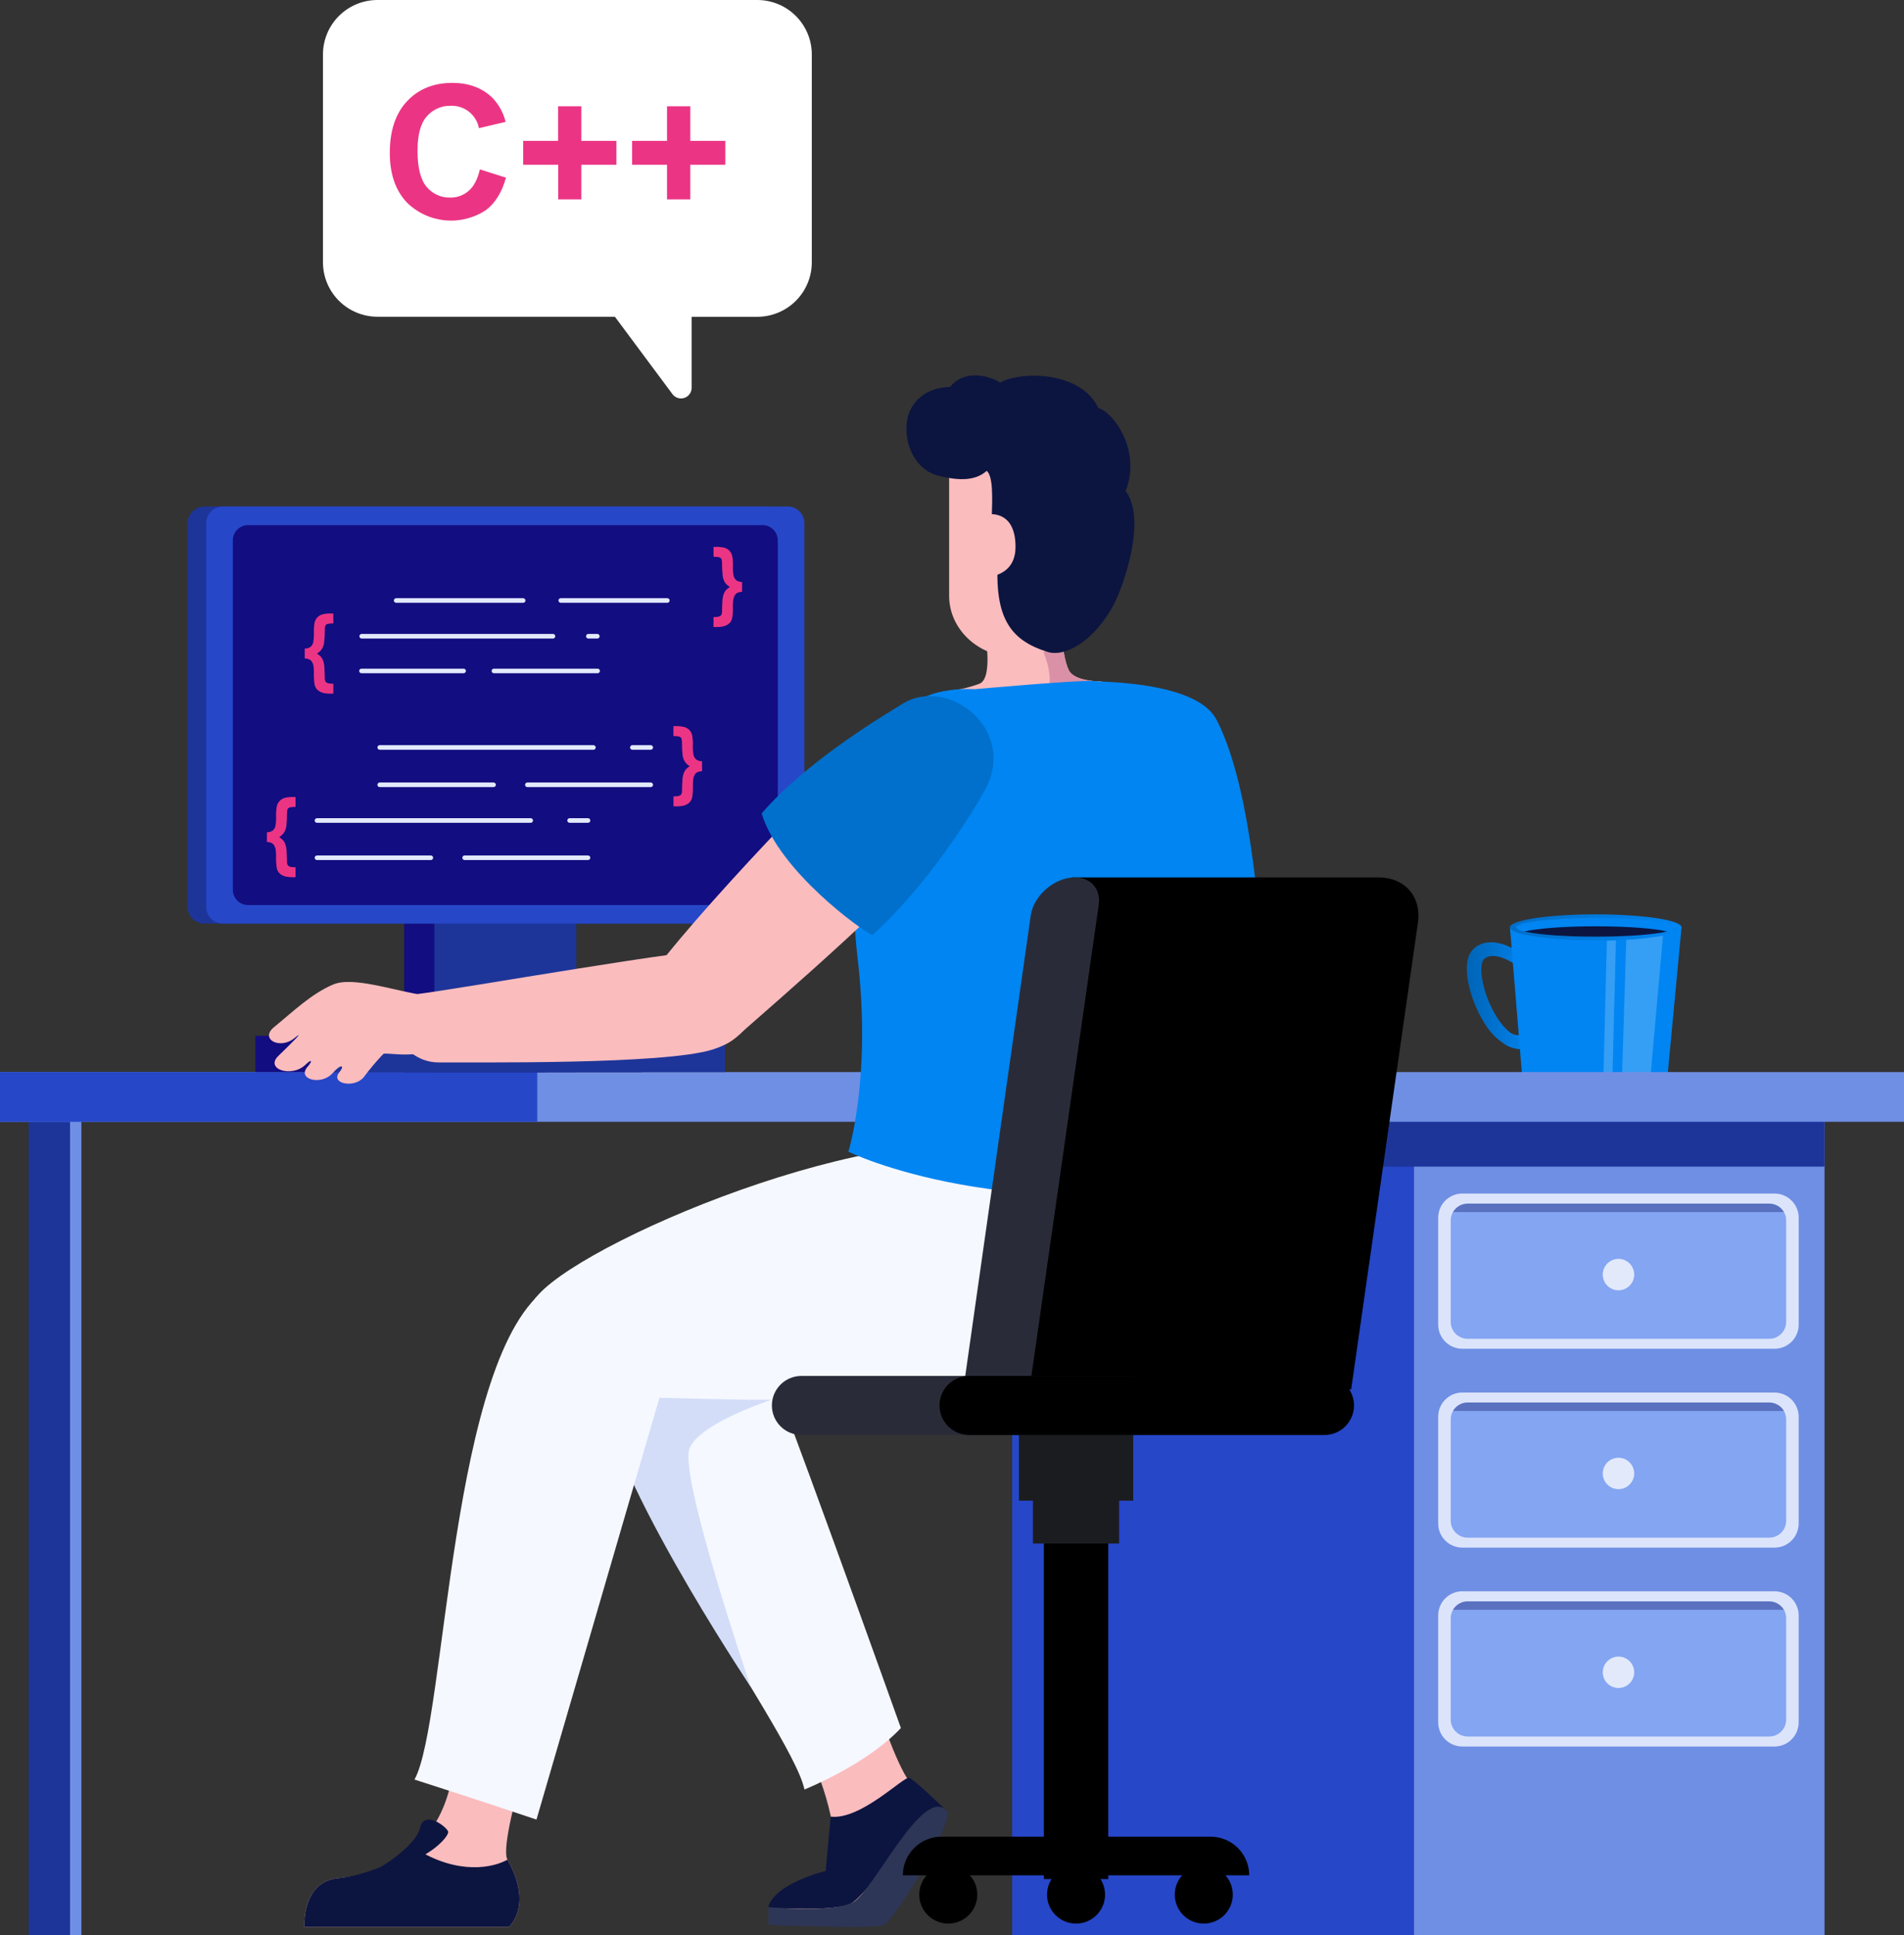 <?xml version="1.0" encoding="UTF-8"?> <svg xmlns="http://www.w3.org/2000/svg" width="249" height="253" viewBox="0 0 249 253" fill="none"><rect x="0" y="0" width="249" height="253" fill="#333333" stroke="none"/> <g clip-path="url(#clip0)"> <path d="M99.019 1.90142e-05H49.366C48.429 1.90142e-05 47.502 0.184 46.637 0.542C45.772 0.9 44.986 1.424 44.324 2.085C43.662 2.746 43.137 3.53 42.779 4.394C42.421 5.258 42.236 6.183 42.236 7.118V34.29C42.236 36.178 42.987 37.989 44.324 39.324C45.661 40.66 47.474 41.41 49.366 41.411H80.415L87.94 51.527C88.114 51.762 88.358 51.937 88.636 52.026C88.915 52.115 89.216 52.114 89.494 52.022C89.772 51.931 90.015 51.755 90.187 51.518C90.359 51.282 90.452 50.997 90.452 50.705V41.42H99.031C100.923 41.42 102.738 40.669 104.075 39.334C105.413 37.998 106.165 36.187 106.165 34.298V7.126C106.166 6.189 105.982 5.261 105.623 4.396C105.264 3.53 104.737 2.744 104.073 2.082C103.41 1.42 102.621 0.895 101.754 0.538C100.887 0.181 99.957 -0.002 99.019 1.90142e-05V1.90142e-05Z" fill="white"></path> <path d="M62.755 22.147L66.169 23.228C65.647 25.128 64.777 26.54 63.558 27.464C61.982 28.511 60.094 28.985 58.209 28.805C56.325 28.625 54.56 27.803 53.212 26.477C51.721 24.898 50.976 22.738 50.976 19.996C50.976 17.096 51.725 14.845 53.224 13.245C54.724 11.644 56.695 10.84 59.139 10.835C61.272 10.835 63.005 11.466 64.336 12.726C65.212 13.614 65.83 14.723 66.124 15.934L62.635 16.756C62.474 15.91 62.014 15.15 61.34 14.613C60.665 14.077 59.819 13.8 58.957 13.833C58.362 13.814 57.77 13.93 57.226 14.17C56.681 14.411 56.198 14.77 55.811 15.222C54.987 16.152 54.604 17.648 54.604 19.725C54.604 21.918 55.001 23.488 55.794 24.433C56.169 24.886 56.643 25.247 57.179 25.489C57.715 25.732 58.299 25.849 58.887 25.831C59.776 25.849 60.639 25.532 61.305 24.943C61.98 24.351 62.464 23.419 62.755 22.147Z" fill="#EB3584"></path> <path d="M73.001 26.066V21.543H68.417V18.417H72.984V13.894H76.028V18.417H80.612V21.543H76.028V26.066H73.001Z" fill="#EB3584"></path> <path d="M87.231 26.066V21.543H82.663V18.417H87.231V13.894H90.278V18.417H94.858V21.543H90.278V26.066H87.231Z" fill="#EB3584"></path> <path d="M192.724 124.041C194.759 122.207 197.667 123.757 199.207 124.814C199.648 125.102 200.069 125.419 200.467 125.764L199.368 126.997L199.149 126.812C199.149 126.812 198.828 126.537 198.325 126.196C197.97 125.951 197.597 125.732 197.209 125.542C195.801 124.843 194.738 124.798 194.075 125.402C193.742 125.706 193.56 126.763 193.915 128.453C194.286 130.177 194.976 131.817 195.949 133.289C196.352 133.906 196.845 134.46 197.411 134.933C197.675 135.144 197.993 135.279 198.328 135.322C198.664 135.366 199.004 135.317 199.314 135.18L200.286 136.825C199.836 137.049 199.34 137.167 198.836 137.17C198.002 137.149 197.196 136.86 196.538 136.348C195.662 135.75 194.915 134.982 194.343 134.091C192.362 131.179 190.739 125.821 192.724 124.041Z" fill="url(#paint0_linear)"></path> <path d="M219.907 121.241L218.095 140.444C218.095 141.319 213.099 142.027 208.688 142.027C204.277 142.027 199.042 141.319 199.042 140.444L197.469 121.241H219.907Z" fill="url(#paint1_linear)"></path> <path d="M197.469 121.241C197.469 122.178 202.493 122.939 208.688 122.939C214.882 122.939 219.907 122.178 219.907 121.241C219.907 120.303 214.882 119.542 208.688 119.542C202.493 119.542 197.469 120.303 197.469 121.241Z" fill="url(#paint2_linear)"></path> <path d="M198.28 121.241C198.28 121.434 198.667 121.619 199.355 121.784C201.052 122.195 204.594 122.462 208.688 122.462C212.782 122.462 216.324 122.187 218.025 121.784C218.712 121.619 219.096 121.434 219.096 121.241C219.096 120.567 214.437 120.007 208.688 120.007C202.938 120.007 198.28 120.567 198.28 121.241Z" fill="url(#paint3_linear)"></path> <path d="M199.354 121.784C201.051 122.195 204.593 122.462 208.687 122.462C212.781 122.462 216.323 122.187 218.024 121.784C216.323 121.373 212.781 121.105 208.687 121.105C204.593 121.105 201.035 121.381 199.354 121.784Z" fill="#0C1540"></path> <path opacity="0.22" d="M212.085 141.899C213.328 141.815 214.566 141.66 215.792 141.435L217.484 122.326C215.894 122.611 214.287 122.795 212.674 122.877L212.085 141.899Z" fill="#F0F5FF"></path> <path opacity="0.22" d="M209.655 142.023C210.067 142.023 210.45 142.023 210.841 141.981L211.331 122.947C210.94 122.947 210.545 122.976 210.141 122.98L209.655 142.023Z" fill="#F0F5FF"></path> <path d="M173.124 252.996H238.609V145.608H173.124V252.996Z" fill="#6F8FE4"></path> <path d="M132.367 252.996H184.924V145.608H132.367V252.996Z" fill="#2647C8"></path> <path d="M132.366 152.529H238.608V145.608H132.366V152.529Z" fill="#1D3599"></path> <path d="M3.752 252.996H9.159L9.159 145.608H3.752L3.752 252.996Z" fill="#1D3599"></path> <path d="M10.642 145.612H9.159V253H10.642V145.612Z" fill="#6F8FE4"></path> <path d="M-3.05176e-05 146.665L249 146.665V140.164L-3.05176e-05 140.164V146.665Z" fill="#6F8FE4"></path> <path d="M7.62939e-06 146.665H70.263V140.164H7.62939e-06V146.665Z" fill="#2647C8"></path> <path d="M232.064 176.341H191.245C190.407 176.341 189.602 176.008 189.009 175.416C188.416 174.824 188.082 174.02 188.082 173.183V159.202C188.082 158.365 188.416 157.561 189.009 156.969C189.602 156.377 190.407 156.044 191.245 156.044H232.064C232.903 156.044 233.708 156.377 234.301 156.969C234.894 157.561 235.228 158.365 235.228 159.202V173.183C235.228 173.598 235.147 174.009 234.988 174.392C234.829 174.775 234.596 175.124 234.302 175.417C234.008 175.71 233.659 175.943 233.275 176.102C232.891 176.26 232.48 176.341 232.064 176.341V176.341Z" fill="#DCE4FB"></path> <path d="M189.722 159.572V172.829C189.724 173.416 189.959 173.977 190.375 174.391C190.791 174.805 191.354 175.037 191.942 175.037H231.369C231.956 175.037 232.519 174.805 232.935 174.391C233.351 173.977 233.586 173.416 233.589 172.829V159.572C233.59 159.281 233.533 158.993 233.422 158.724C233.31 158.455 233.147 158.211 232.94 158.006C232.734 157.8 232.489 157.638 232.219 157.528C231.949 157.418 231.66 157.362 231.369 157.364H191.942C191.651 157.364 191.362 157.42 191.093 157.531C190.824 157.642 190.58 157.804 190.374 158.009C190.168 158.214 190.004 158.458 189.892 158.726C189.78 158.994 189.722 159.282 189.722 159.572V159.572Z" fill="#83A5F2"></path> <path opacity="0.36" d="M190.018 158.47H233.295C233.098 158.134 232.817 157.856 232.479 157.662C232.141 157.468 231.758 157.365 231.368 157.364H191.941C191.551 157.365 191.169 157.467 190.831 157.661C190.494 157.855 190.213 158.134 190.018 158.47V158.47Z" fill="#0E1766"></path> <path d="M209.602 166.641C209.602 166.234 209.722 165.837 209.949 165.499C210.175 165.161 210.497 164.897 210.873 164.741C211.249 164.586 211.663 164.545 212.063 164.624C212.462 164.704 212.829 164.9 213.117 165.187C213.405 165.475 213.601 165.841 213.681 166.24C213.76 166.639 213.719 167.052 213.563 167.428C213.408 167.803 213.144 168.125 212.805 168.35C212.466 168.576 212.068 168.697 211.661 168.697C211.115 168.697 210.591 168.48 210.205 168.095C209.819 167.709 209.602 167.186 209.602 166.641V166.641Z" fill="#E2E9FB"></path> <path d="M191.246 202.341H232.061C233.807 202.341 235.224 200.927 235.224 199.183V185.219C235.224 183.475 233.807 182.061 232.061 182.061H191.246C189.499 182.061 188.083 183.475 188.083 185.219V199.183C188.083 200.927 189.499 202.341 191.246 202.341Z" fill="#DCE4FB"></path> <path d="M189.722 185.568V198.829C189.724 199.415 189.959 199.977 190.375 200.391C190.791 200.805 191.354 201.037 191.942 201.037H231.369C231.956 201.037 232.519 200.805 232.935 200.391C233.351 199.977 233.586 199.415 233.589 198.829V185.568C233.589 185.183 233.488 184.804 233.296 184.47C233.099 184.134 232.818 183.856 232.48 183.662C232.141 183.468 231.759 183.365 231.369 183.364H191.942C191.355 183.363 190.791 183.594 190.375 184.008C189.959 184.421 189.724 184.982 189.722 185.568V185.568Z" fill="#83A5F2"></path> <path opacity="0.36" d="M190.018 184.47H233.295C233.098 184.134 232.817 183.856 232.479 183.662C232.141 183.468 231.758 183.365 231.368 183.364H191.941C191.551 183.364 191.169 183.467 190.831 183.661C190.494 183.855 190.213 184.134 190.018 184.47V184.47Z" fill="#0E1766"></path> <path d="M209.602 192.641C209.602 192.234 209.722 191.837 209.949 191.498C210.175 191.16 210.497 190.897 210.873 190.741C211.249 190.586 211.663 190.545 212.063 190.624C212.462 190.704 212.829 190.899 213.117 191.187C213.405 191.474 213.601 191.841 213.681 192.24C213.76 192.638 213.719 193.052 213.563 193.427C213.408 193.803 213.144 194.124 212.805 194.35C212.466 194.576 212.068 194.697 211.661 194.697C211.115 194.697 210.591 194.48 210.205 194.094C209.819 193.709 209.602 193.186 209.602 192.641V192.641Z" fill="#E2E9FB"></path> <path d="M232.065 228.341H191.246C190.407 228.341 189.602 228.008 189.009 227.416C188.416 226.823 188.083 226.02 188.083 225.183V211.202C188.083 210.364 188.416 209.561 189.009 208.969C189.602 208.377 190.407 208.044 191.246 208.044H232.061C232.899 208.044 233.704 208.377 234.297 208.969C234.89 209.561 235.224 210.364 235.224 211.202V225.183C235.224 225.597 235.143 226.008 234.984 226.391C234.826 226.774 234.593 227.122 234.3 227.415C234.007 227.709 233.658 227.941 233.275 228.1C232.891 228.259 232.48 228.341 232.065 228.341V228.341Z" fill="#DCE4FB"></path> <path d="M189.722 211.568V224.825C189.722 225.115 189.78 225.403 189.892 225.671C190.004 225.939 190.168 226.183 190.374 226.388C190.58 226.593 190.824 226.756 191.093 226.866C191.362 226.977 191.651 227.034 191.942 227.033H231.369C231.66 227.034 231.948 226.977 232.217 226.866C232.486 226.756 232.73 226.593 232.937 226.388C233.143 226.183 233.306 225.939 233.418 225.671C233.53 225.403 233.588 225.115 233.589 224.825V211.568C233.589 211.183 233.488 210.804 233.296 210.47C233.099 210.134 232.818 209.856 232.48 209.662C232.141 209.468 231.759 209.365 231.369 209.364H191.942C191.355 209.363 190.791 209.594 190.375 210.008C189.959 210.421 189.724 210.982 189.722 211.568V211.568Z" fill="#83A5F2"></path> <path opacity="0.36" d="M190.018 210.47H233.295C233.098 210.134 232.817 209.855 232.479 209.662C232.141 209.468 231.758 209.365 231.368 209.364H191.941C191.551 209.364 191.169 209.467 190.831 209.661C190.494 209.855 190.213 210.134 190.018 210.47V210.47Z" fill="#0E1766"></path> <path d="M209.602 218.637C209.602 218.23 209.722 217.832 209.949 217.494C210.175 217.156 210.497 216.893 210.873 216.737C211.249 216.581 211.663 216.541 212.063 216.62C212.462 216.699 212.829 216.895 213.117 217.183C213.405 217.47 213.601 217.837 213.681 218.235C213.76 218.634 213.719 219.048 213.563 219.423C213.408 219.799 213.144 220.12 212.805 220.346C212.466 220.572 212.068 220.693 211.661 220.693C211.115 220.693 210.591 220.476 210.205 220.09C209.819 219.705 209.602 219.182 209.602 218.637V218.637Z" fill="#E2E9FB"></path> <path d="M71.4 93.6H52.85V140.168H71.4V93.6Z" fill="#120D80"></path> <path d="M75.358 93.6H56.808V140.168H75.358V93.6Z" fill="#1D3599"></path> <path d="M84.019 135.431H33.398V140.164H84.019V135.431Z" fill="#120D80"></path> <path d="M94.809 135.431H41.087V140.164H94.809V135.431Z" fill="#1D3599"></path> <path d="M100.58 120.751L26.725 120.751C26.146 120.751 25.591 120.522 25.182 120.113C24.773 119.704 24.543 119.15 24.543 118.572V68.406C24.543 67.827 24.773 67.272 25.183 66.862C25.593 66.453 26.149 66.223 26.73 66.223H100.584C100.871 66.223 101.155 66.279 101.421 66.389C101.686 66.499 101.927 66.66 102.13 66.862C102.333 67.065 102.494 67.306 102.604 67.571C102.714 67.836 102.771 68.12 102.771 68.406L102.771 118.564C102.771 118.851 102.715 119.136 102.605 119.402C102.495 119.667 102.334 119.909 102.13 120.112C101.926 120.315 101.685 120.476 101.418 120.586C101.152 120.696 100.867 120.752 100.58 120.751V120.751Z" fill="#1D3599"></path> <path d="M103.013 120.751H29.151C28.571 120.751 28.015 120.521 27.605 120.112C27.195 119.703 26.964 119.147 26.964 118.568V68.402C26.964 67.823 27.195 67.268 27.605 66.858C28.015 66.449 28.571 66.219 29.151 66.219H103.013C103.592 66.219 104.148 66.448 104.557 66.857C104.966 67.266 105.196 67.82 105.196 68.398L105.196 118.564C105.197 118.851 105.142 119.135 105.032 119.4C104.923 119.666 104.763 119.907 104.56 120.11C104.357 120.314 104.116 120.475 103.851 120.585C103.585 120.695 103.301 120.751 103.013 120.751V120.751Z" fill="#2647C8"></path> <path d="M99.723 118.325L32.443 118.325C31.914 118.325 31.407 118.116 31.033 117.743C30.659 117.369 30.449 116.863 30.449 116.335V70.647C30.449 70.12 30.659 69.613 31.033 69.24C31.407 68.867 31.914 68.657 32.443 68.657H99.723C100.252 68.657 100.759 68.867 101.133 69.24C101.507 69.613 101.717 70.12 101.717 70.647L101.717 116.339C101.717 116.6 101.665 116.859 101.565 117.1C101.465 117.342 101.318 117.561 101.133 117.745C100.947 117.93 100.728 118.076 100.486 118.175C100.244 118.275 99.985 118.326 99.723 118.325V118.325Z" fill="#120D80"></path> <path d="M51.799 78.81H68.418C68.497 78.81 68.574 78.778 68.63 78.722C68.687 78.665 68.718 78.589 68.718 78.509C68.718 78.43 68.687 78.353 68.63 78.297C68.574 78.241 68.497 78.209 68.418 78.209H51.807C51.728 78.209 51.651 78.241 51.595 78.297C51.538 78.353 51.507 78.43 51.507 78.509C51.507 78.589 51.538 78.665 51.595 78.722C51.651 78.778 51.728 78.81 51.807 78.81H51.799Z" fill="#E2E9FB"></path> <path d="M73.335 78.81H87.272C87.352 78.81 87.428 78.778 87.485 78.722C87.541 78.665 87.573 78.589 87.573 78.509C87.573 78.43 87.541 78.353 87.485 78.297C87.428 78.241 87.352 78.209 87.272 78.209H73.335C73.255 78.209 73.179 78.241 73.122 78.297C73.066 78.353 73.034 78.43 73.034 78.509C73.034 78.589 73.066 78.665 73.122 78.722C73.179 78.778 73.255 78.81 73.335 78.81V78.81Z" fill="#E2E9FB"></path> <path d="M49.658 98.025H77.607C77.686 98.025 77.763 97.993 77.819 97.937C77.876 97.88 77.907 97.804 77.907 97.725C77.907 97.645 77.876 97.569 77.819 97.512C77.763 97.456 77.686 97.424 77.607 97.424H49.658C49.578 97.424 49.502 97.456 49.445 97.512C49.389 97.569 49.357 97.645 49.357 97.725C49.357 97.804 49.389 97.88 49.445 97.937C49.502 97.993 49.578 98.025 49.658 98.025V98.025Z" fill="#E2E9FB"></path> <path d="M82.697 98.025H85.102C85.182 98.025 85.259 97.993 85.315 97.937C85.371 97.88 85.403 97.804 85.403 97.725C85.403 97.645 85.371 97.569 85.315 97.512C85.259 97.456 85.182 97.424 85.102 97.424H82.697C82.617 97.424 82.541 97.456 82.485 97.512C82.428 97.569 82.397 97.645 82.397 97.725C82.397 97.804 82.428 97.88 82.485 97.937C82.541 97.993 82.617 98.025 82.697 98.025V98.025Z" fill="#E2E9FB"></path> <path d="M49.658 102.906H64.547C64.626 102.906 64.703 102.874 64.759 102.818C64.816 102.762 64.847 102.685 64.847 102.606C64.847 102.526 64.816 102.45 64.759 102.393C64.703 102.337 64.626 102.305 64.547 102.305H49.658C49.578 102.305 49.502 102.337 49.445 102.393C49.389 102.45 49.357 102.526 49.357 102.606C49.357 102.685 49.389 102.762 49.445 102.818C49.502 102.874 49.578 102.906 49.658 102.906Z" fill="#E2E9FB"></path> <path d="M68.966 102.906H85.102C85.182 102.906 85.258 102.874 85.315 102.818C85.371 102.762 85.403 102.685 85.403 102.606C85.403 102.526 85.371 102.45 85.315 102.393C85.258 102.337 85.182 102.305 85.102 102.305H68.966C68.886 102.305 68.809 102.337 68.753 102.393C68.697 102.45 68.665 102.526 68.665 102.606C68.665 102.685 68.697 102.762 68.753 102.818C68.809 102.874 68.886 102.906 68.966 102.906V102.906Z" fill="#E2E9FB"></path> <path d="M41.453 107.573H69.406C69.486 107.573 69.562 107.541 69.618 107.485C69.675 107.429 69.706 107.352 69.706 107.273C69.706 107.193 69.675 107.117 69.618 107.06C69.562 107.004 69.486 106.972 69.406 106.972H41.453C41.373 106.972 41.297 107.004 41.24 107.06C41.184 107.117 41.152 107.193 41.152 107.273C41.152 107.352 41.184 107.429 41.24 107.485C41.297 107.541 41.373 107.573 41.453 107.573Z" fill="#E2E9FB"></path> <path d="M74.493 107.573H76.898C76.978 107.573 77.054 107.541 77.111 107.485C77.167 107.429 77.199 107.352 77.199 107.273C77.199 107.193 77.167 107.117 77.111 107.06C77.054 107.004 76.978 106.972 76.898 106.972H74.493C74.413 106.972 74.337 107.004 74.281 107.06C74.224 107.117 74.192 107.193 74.192 107.273C74.192 107.352 74.224 107.429 74.281 107.485C74.337 107.541 74.413 107.573 74.493 107.573V107.573Z" fill="#E2E9FB"></path> <path d="M41.453 112.445H56.342C56.382 112.445 56.421 112.437 56.458 112.422C56.495 112.407 56.528 112.384 56.556 112.356C56.584 112.328 56.606 112.294 56.621 112.257C56.636 112.22 56.643 112.181 56.642 112.141C56.642 112.102 56.635 112.063 56.62 112.027C56.604 111.991 56.582 111.958 56.554 111.93C56.526 111.903 56.493 111.881 56.456 111.866C56.42 111.852 56.381 111.844 56.342 111.845H41.453C41.374 111.845 41.298 111.876 41.242 111.931C41.186 111.987 41.153 112.062 41.152 112.141C41.152 112.221 41.184 112.298 41.24 112.355C41.297 112.412 41.373 112.444 41.453 112.445V112.445Z" fill="#E2E9FB"></path> <path d="M60.762 112.445H76.898C76.978 112.444 77.055 112.412 77.111 112.355C77.167 112.298 77.199 112.221 77.199 112.141C77.198 112.062 77.165 111.987 77.109 111.931C77.053 111.876 76.977 111.845 76.898 111.845H60.762C60.683 111.845 60.607 111.876 60.55 111.931C60.494 111.987 60.462 112.062 60.461 112.141C60.461 112.221 60.492 112.298 60.549 112.355C60.605 112.412 60.681 112.444 60.762 112.445V112.445Z" fill="#E2E9FB"></path> <path d="M47.272 83.485H72.346C72.42 83.476 72.489 83.441 72.538 83.385C72.588 83.329 72.616 83.257 72.616 83.183C72.616 83.108 72.588 83.036 72.538 82.98C72.489 82.925 72.42 82.889 72.346 82.88H47.272C47.198 82.889 47.13 82.925 47.08 82.98C47.03 83.036 47.003 83.108 47.003 83.183C47.003 83.257 47.03 83.329 47.08 83.385C47.13 83.441 47.198 83.476 47.272 83.485Z" fill="#E2E9FB"></path> <path d="M76.91 83.485H78.146C78.22 83.476 78.288 83.441 78.338 83.385C78.388 83.329 78.415 83.257 78.415 83.183C78.415 83.108 78.388 83.036 78.338 82.98C78.288 82.925 78.22 82.889 78.146 82.88H76.91C76.836 82.889 76.767 82.925 76.718 82.98C76.668 83.036 76.641 83.108 76.641 83.183C76.641 83.257 76.668 83.329 76.718 83.385C76.767 83.441 76.836 83.476 76.91 83.485Z" fill="#E2E9FB"></path> <path d="M47.273 88.02H60.63C60.709 88.02 60.786 87.989 60.842 87.932C60.899 87.876 60.93 87.8 60.93 87.72C60.93 87.641 60.899 87.564 60.842 87.508C60.786 87.452 60.709 87.42 60.63 87.42H47.273C47.194 87.42 47.117 87.452 47.061 87.508C47.004 87.564 46.973 87.641 46.973 87.72C46.973 87.8 47.004 87.876 47.061 87.932C47.117 87.989 47.194 88.02 47.273 88.02V88.02Z" fill="#E2E9FB"></path> <path d="M64.592 88.02H78.154C78.234 88.02 78.31 87.989 78.367 87.932C78.423 87.876 78.455 87.8 78.455 87.72C78.455 87.641 78.423 87.564 78.367 87.508C78.31 87.452 78.234 87.42 78.154 87.42H64.592C64.512 87.42 64.436 87.452 64.379 87.508C64.323 87.564 64.291 87.641 64.291 87.72C64.291 87.8 64.323 87.876 64.379 87.932C64.436 87.989 64.512 88.02 64.592 88.02V88.02Z" fill="#E2E9FB"></path> <path d="M39.852 84.796C40.117 84.8 40.377 84.725 40.601 84.583C40.787 84.419 40.916 84.2 40.968 83.958C41.039 83.526 41.067 83.088 41.05 82.65C41.038 82.227 41.07 81.804 41.145 81.388C41.203 81.133 41.328 80.899 41.507 80.709C41.691 80.525 41.919 80.391 42.17 80.323C42.541 80.233 42.922 80.194 43.303 80.208H43.591V81.511C43.324 81.495 43.056 81.52 42.796 81.585C42.691 81.622 42.603 81.697 42.549 81.795C42.49 81.971 42.465 82.156 42.475 82.342C42.476 82.903 42.447 83.465 42.389 84.023C42.344 84.351 42.224 84.663 42.038 84.936C41.874 85.141 41.675 85.315 41.45 85.45C41.641 85.559 41.813 85.698 41.96 85.862C42.101 86.034 42.21 86.23 42.282 86.441C42.372 86.736 42.42 87.042 42.426 87.35C42.459 87.975 42.471 88.399 42.475 88.621C42.463 88.783 42.493 88.946 42.562 89.094C42.624 89.192 42.716 89.267 42.825 89.307C43.075 89.372 43.334 89.397 43.591 89.381V90.689H43.303C42.95 90.702 42.597 90.669 42.253 90.59C41.971 90.518 41.712 90.376 41.499 90.179C41.318 89.994 41.194 89.759 41.145 89.505C41.066 89.017 41.035 88.522 41.05 88.028C41.057 87.726 41.042 87.424 41.005 87.124C40.976 86.918 40.908 86.72 40.803 86.54C40.719 86.4 40.598 86.286 40.453 86.211C40.262 86.133 40.058 86.092 39.852 86.092V84.796Z" fill="url(#paint4_linear)"></path> <path d="M97.046 77.379C96.841 77.381 96.639 77.421 96.449 77.498C96.303 77.572 96.182 77.686 96.099 77.827C95.995 78.007 95.925 78.205 95.893 78.411C95.856 78.711 95.841 79.013 95.848 79.315C95.863 79.811 95.833 80.306 95.757 80.796C95.706 81.05 95.584 81.284 95.403 81.47C95.188 81.666 94.93 81.807 94.649 81.881C94.305 81.96 93.952 81.993 93.599 81.98H93.311V80.668C93.567 80.686 93.824 80.661 94.073 80.594C94.183 80.556 94.277 80.482 94.34 80.384C94.409 80.237 94.439 80.074 94.427 79.912C94.427 79.689 94.427 79.266 94.472 78.641C94.48 78.333 94.53 78.027 94.62 77.732C94.691 77.521 94.8 77.325 94.942 77.152C95.087 76.987 95.26 76.849 95.452 76.741C95.227 76.606 95.026 76.434 94.859 76.231C94.677 75.955 94.559 75.642 94.513 75.314C94.454 74.756 94.424 74.194 94.423 73.633C94.435 73.447 94.409 73.261 94.348 73.086C94.296 72.988 94.21 72.913 94.106 72.876C93.846 72.811 93.578 72.786 93.311 72.802V71.499H93.599C93.98 71.486 94.361 71.524 94.731 71.614C94.984 71.681 95.212 71.816 95.393 72.003C95.574 72.191 95.7 72.425 95.757 72.679C95.83 73.095 95.861 73.518 95.848 73.941C95.829 74.379 95.858 74.817 95.934 75.249C95.983 75.492 96.112 75.712 96.301 75.874C96.523 76.017 96.782 76.091 97.046 76.088V77.379Z" fill="url(#paint5_linear)"></path> <path d="M34.908 108.81C35.174 108.814 35.435 108.74 35.658 108.597C35.845 108.433 35.974 108.214 36.025 107.972C36.096 107.54 36.124 107.102 36.107 106.664C36.095 106.241 36.127 105.818 36.202 105.402C36.258 105.147 36.385 104.913 36.568 104.727C36.745 104.532 36.974 104.39 37.227 104.316C37.596 104.227 37.976 104.188 38.356 104.201H38.648V105.504C38.381 105.488 38.113 105.513 37.853 105.578C37.748 105.615 37.66 105.69 37.606 105.788C37.547 105.964 37.522 106.15 37.532 106.335C37.533 106.897 37.504 107.458 37.445 108.017C37.4 108.345 37.281 108.659 37.096 108.934C36.93 109.138 36.731 109.311 36.507 109.448C36.7 109.553 36.873 109.693 37.017 109.859C37.158 110.031 37.266 110.227 37.334 110.439C37.428 110.733 37.478 111.039 37.483 111.348C37.51 111.973 37.526 112.396 37.532 112.618C37.52 112.78 37.55 112.943 37.619 113.091C37.68 113.189 37.773 113.263 37.882 113.301C38.132 113.367 38.39 113.393 38.648 113.379V114.686H38.352C38 114.699 37.648 114.666 37.305 114.588C37.024 114.515 36.765 114.374 36.552 114.177C36.37 113.992 36.246 113.757 36.198 113.502C36.12 113.013 36.088 112.517 36.103 112.022C36.109 111.72 36.094 111.417 36.058 111.117C36.028 110.911 35.958 110.713 35.852 110.533C35.77 110.393 35.65 110.279 35.506 110.204C35.315 110.126 35.111 110.085 34.904 110.085L34.908 108.81Z" fill="url(#paint6_linear)"></path> <path d="M91.815 100.825C91.609 100.828 91.405 100.87 91.214 100.948C91.067 101.021 90.945 101.135 90.864 101.277C90.759 101.455 90.69 101.652 90.662 101.857C90.625 102.158 90.61 102.462 90.617 102.766C90.632 103.26 90.6 103.754 90.522 104.242C90.472 104.496 90.349 104.73 90.168 104.916C89.955 105.114 89.696 105.255 89.414 105.327C89.07 105.406 88.717 105.439 88.364 105.426H88.076V104.114C88.332 104.13 88.589 104.105 88.838 104.04C88.948 104.001 89.043 103.926 89.105 103.827C89.175 103.679 89.204 103.516 89.192 103.354C89.192 103.132 89.192 102.708 89.241 102.083C89.246 101.775 89.295 101.469 89.385 101.174C89.522 100.75 89.817 100.393 90.209 100.179C89.984 100.044 89.784 99.87 89.62 99.665C89.433 99.391 89.314 99.077 89.27 98.748C89.211 98.19 89.182 97.628 89.183 97.067C89.193 96.883 89.168 96.698 89.109 96.524C89.057 96.424 88.969 96.347 88.862 96.31C88.602 96.249 88.334 96.225 88.067 96.24V94.933H88.356C88.737 94.921 89.118 94.961 89.488 95.052C89.74 95.119 89.969 95.254 90.15 95.441C90.331 95.629 90.457 95.863 90.514 96.117C90.589 96.533 90.621 96.956 90.609 97.379C90.589 97.815 90.617 98.252 90.691 98.683C90.74 98.926 90.869 99.146 91.058 99.308C91.281 99.452 91.541 99.528 91.807 99.525L91.815 100.825Z" fill="url(#paint7_linear)"></path> <path d="M119.533 233.493C118.009 232.761 115.241 224.591 115.241 224.591L106.395 230.384C109.006 236.963 110.101 242.165 107.993 247.116C107.548 248.164 101.403 249.608 101.218 250.434H115.13L121.259 240.977C121.259 240.977 125.764 236.482 119.533 233.493Z" fill="#FBBCBE"></path> <path d="M78.966 174.24C74.847 189.244 103.45 225.61 105.205 233.962C105.205 233.962 113.335 230.722 117.816 225.923C117.816 225.923 101.296 179.676 98.71 174.162C93.311 162.632 80.325 169.301 78.966 174.24Z" fill="#F5F8FF"></path> <path d="M123.853 236.799C123.853 236.799 119.619 232.687 118.911 232.436C118.203 232.185 112.593 237.979 108.635 237.51L107.98 244.608C107.98 244.608 101.283 246.224 100.464 249.361C100.464 249.361 109.344 250.035 111.395 248.81C113.446 247.585 121.254 236.528 123.853 236.799Z" fill="#0C1540"></path> <path d="M100.484 249.344V251.647C100.484 251.647 114.282 252.309 115.649 251.647C117.016 250.985 124.92 237.975 123.853 236.782C120.665 233.226 114.113 247.597 111.415 248.793C108.507 250.101 100.484 249.344 100.484 249.344Z" fill="#2D3656"></path> <path d="M102.054 182.62C102.054 182.62 91.617 185.811 90.176 189.359C88.734 192.908 98.186 220.553 98.186 220.553C98.186 220.553 78.244 190.766 78.557 180.309C78.87 169.852 102.054 182.62 102.054 182.62Z" fill="#D3DDF8"></path> <path d="M67.919 233.378H58.903C57.301 240.261 52.483 244.797 44.262 245.549C39.431 245.989 39.81 251.927 39.81 251.927H66.556C66.556 251.927 69.776 249.139 66.362 243.135C65.534 241.667 67.919 233.378 67.919 233.378Z" fill="#FBBCBE"></path> <path d="M44.262 245.549C39.431 245.989 39.81 251.927 39.81 251.927H66.556C66.556 251.927 69.776 249.139 66.362 243.135C64.554 244.163 59.945 245.245 54.22 241.626C52.009 243.411 47.61 245.232 44.262 245.549Z" fill="#0C1540"></path> <path d="M134.833 151.044C146.649 155.979 137.621 175.128 122.37 180.095C107.119 185.062 90.048 181.958 76.782 182.92C73.014 183.191 63.384 176.933 70.46 169.211C77.536 161.489 118.87 144.362 134.833 151.044Z" fill="#F5F8FF"></path> <path d="M71.77 168.281C58.763 176.863 58.393 225.224 54.204 232.662C54.204 232.662 62.915 235.45 70.159 237.893C70.159 237.893 84.986 187.052 86.687 181.205C90.221 168.98 76.053 165.461 71.77 168.281Z" fill="#F5F8FF"></path> <path d="M162.799 151.044C167.354 160.255 164.335 173.125 149.084 178.093C133.833 183.06 116.869 181.958 102.544 182.92C98.776 183.171 87.816 177.163 94.888 169.433C101.96 161.702 155.13 135.55 162.799 151.044Z" fill="#F5F8FF"></path> <path d="M128.89 83.242C128.89 83.242 129.821 88.666 128.112 89.382C126.827 89.862 125.488 90.184 124.125 90.34C124.125 90.34 133.458 103.827 144.079 89.106C144.079 89.106 140.908 89.147 139.928 87.873C138.948 86.598 138.342 80.273 138.828 76.104L128.89 83.242Z" fill="#FBBCBE"></path> <path d="M139.928 87.86C138.948 86.581 138.342 80.261 138.828 76.092L133.165 80.171C134.281 81.17 135.987 83.974 135.933 84.151C137.403 86.922 138.244 90.816 135.361 92.951C133.141 94.595 130.2 94.509 127.478 93.707C131.127 96.429 137.362 98.44 144.079 89.098C144.079 89.098 140.904 89.135 139.928 87.86Z" fill="#DA91A7"></path> <path d="M93.203 137.216C86.798 139.226 62.054 138.86 57.371 138.902C51.737 138.93 48.681 130.649 54.443 129.979C60.003 129.329 91.427 123.712 94.71 124.164C100.653 124.978 101.217 134.699 93.203 137.216Z" fill="#FBBCBE"></path> <path d="M36.408 138.046C38.253 136.266 39.991 134.514 38.5 135.731C36.589 137.286 33.937 135.838 35.831 134.296C38.208 132.359 40.695 129.929 43.578 128.712C46.7 127.388 54.007 130.484 57.169 130.172C58.455 130.044 58.656 136.134 57.746 136.706C54.707 138.622 50.6 137.528 50.131 137.795C49.212 138.752 48.357 139.767 47.569 140.834C46.334 142.327 43.162 141.677 44.373 140.197C45.143 139.255 44.62 139.025 43.48 140.32C42.017 141.965 38.776 141.114 40.226 139.469C40.839 138.774 40.86 138.33 39.962 139.193C38.154 140.945 34.596 139.786 36.408 138.046Z" fill="#FBBCBE"></path> <path d="M49.798 244.089C49.798 244.089 54.365 241.38 54.925 238.991C55.486 236.602 58.319 238.769 58.599 239.435C58.879 240.101 55.239 244.02 49.798 244.089Z" fill="#0C1540"></path> <path d="M124.125 61.498V77.901C124.125 82.338 128.05 85.931 132.893 85.931C137.737 85.931 141.662 82.338 141.662 77.901V77.535C141.662 77.535 146.168 78.513 146.168 73.591C146.168 68.669 143.334 69.36 143.334 69.36V61.498H124.125Z" fill="#FBBCBE"></path> <path d="M147.202 64.196C149.261 59.163 145.826 54.002 143.614 53.336C143.614 53.336 143.614 53.307 143.614 53.291C141.217 48.356 133.17 48.574 130.793 50.03C129.743 49.265 126.226 48.085 124.249 50.593C120.205 50.688 118.895 53.472 118.66 54.771C118.079 57.83 119.607 61.461 122.812 62.222C124.961 62.74 127.391 63.044 129.039 61.56C130.74 62.999 128.59 72.806 130.596 71.939C129.797 80.66 132.012 83.682 137.033 85.241C139.257 85.931 143.067 83.871 145.641 79.073C146.852 76.795 150.056 67.888 147.202 64.196Z" fill="#0C1540"></path> <path d="M129.187 67.255C129.187 67.255 132.807 66.568 132.807 71.49C132.807 76.412 127.041 75.43 127.041 75.43L129.187 67.255Z" fill="#FBBCBE"></path> <path d="M127.437 90.109C127.437 90.109 121.605 89.608 118.524 92.712C115.444 95.817 110.262 109.435 112.136 125.114C114.01 140.793 110.95 150.571 110.95 150.571C110.95 150.571 131.905 160.917 165.571 153.861C165.571 153.861 167.09 109.616 159.109 94.123C156.572 89.188 144.694 89.188 142.906 89.036C141.119 88.884 127.437 90.109 127.437 90.109Z" fill="url(#paint8_linear)"></path> <path d="M124.883 107.766C121.543 113.889 100.171 132.125 96.238 135.628C91.493 139.851 81.716 134.707 84.035 129.37C86.094 124.65 109.352 100.077 112.609 97.922C118.491 94.04 129.067 100.105 124.883 107.766Z" fill="#FBBCBE"></path> <path d="M114.097 122.252C121.156 115.883 126.926 106.693 128.779 103.337C133.186 95.377 123.915 88.226 117.919 92.083C116.419 93.045 105.785 99.184 99.603 106.347C101.856 113.86 112.758 121.734 114.097 122.252Z" fill="url(#paint9_linear)"></path> <path d="M127.807 247.7C127.808 248.449 127.586 249.182 127.17 249.805C126.754 250.428 126.161 250.914 125.468 251.201C124.775 251.489 124.012 251.564 123.276 251.419C122.54 251.273 121.864 250.913 121.333 250.383C120.802 249.854 120.441 249.179 120.294 248.444C120.147 247.709 120.222 246.948 120.509 246.256C120.796 245.563 121.282 244.972 121.906 244.555C122.53 244.139 123.264 243.917 124.014 243.917C124.512 243.916 125.005 244.014 125.465 244.204C125.925 244.393 126.344 244.672 126.696 245.023C127.048 245.375 127.328 245.792 127.518 246.251C127.709 246.71 127.807 247.203 127.807 247.7V247.7Z" fill="black"></path> <path d="M144.516 247.7C144.517 248.449 144.295 249.182 143.879 249.805C143.462 250.428 142.87 250.914 142.177 251.201C141.484 251.489 140.721 251.564 139.985 251.419C139.249 251.273 138.573 250.913 138.042 250.383C137.511 249.854 137.15 249.179 137.003 248.444C136.856 247.709 136.931 246.948 137.218 246.256C137.505 245.563 137.991 244.972 138.615 244.555C139.239 244.139 139.972 243.917 140.723 243.917C141.221 243.916 141.714 244.014 142.174 244.204C142.634 244.393 143.052 244.672 143.405 245.023C143.757 245.375 144.037 245.792 144.227 246.251C144.418 246.71 144.516 247.203 144.516 247.7Z" fill="black"></path> <path d="M161.221 247.7C161.222 248.449 161 249.182 160.584 249.805C160.167 250.429 159.575 250.915 158.881 251.202C158.188 251.489 157.425 251.564 156.689 251.418C155.953 251.272 155.276 250.912 154.746 250.382C154.215 249.852 153.854 249.177 153.707 248.442C153.561 247.707 153.637 246.945 153.924 246.253C154.212 245.56 154.699 244.969 155.323 244.553C155.948 244.137 156.682 243.916 157.432 243.917C157.93 243.916 158.423 244.014 158.883 244.204C159.343 244.394 159.761 244.672 160.113 245.024C160.465 245.375 160.744 245.792 160.934 246.251C161.124 246.711 161.222 247.203 161.221 247.7Z" fill="black"></path> <path d="M144.936 154.001H136.514V245.673H144.936V154.001Z" fill="black"></path> <path d="M148.198 181.687H133.252V196.194H148.198V181.687Z" fill="#1B1C1F"></path> <path d="M146.357 187.295H135.089V201.802H146.357V187.295Z" fill="#1B1C1F"></path> <path d="M163.375 245.179H118.071C118.071 244.516 118.201 243.86 118.455 243.247C118.709 242.634 119.081 242.078 119.55 241.609C120.019 241.14 120.577 240.768 121.19 240.514C121.803 240.26 122.461 240.13 123.125 240.13H158.314C159.655 240.13 160.941 240.662 161.89 241.609C162.838 242.556 163.371 243.84 163.371 245.179H163.375Z" fill="black"></path> <path d="M140.221 114.711L139.772 118.021L130.711 181.653H176.703L185.438 120.608C185.908 117.207 183.704 114.711 180.257 114.711H140.221Z" fill="black"></path> <path d="M125.798 182.941L134.632 181.654L143.693 118.272C143.969 116.216 142.647 114.711 140.559 114.711C137.898 114.711 135.151 117.1 134.793 119.715L125.798 182.941Z" fill="#292C38"></path> <path d="M104.814 187.612H148.203C148.711 187.612 149.214 187.513 149.684 187.319C150.154 187.125 150.58 186.841 150.94 186.482C151.299 186.124 151.585 185.698 151.779 185.229C151.974 184.76 152.074 184.258 152.074 183.751C152.074 183.243 151.974 182.741 151.779 182.272C151.585 181.803 151.299 181.377 150.94 181.019C150.58 180.66 150.154 180.376 149.684 180.182C149.214 179.988 148.711 179.889 148.203 179.889H104.814C104.306 179.889 103.802 179.988 103.333 180.182C102.864 180.376 102.437 180.66 102.078 181.019C101.719 181.378 101.434 181.804 101.239 182.272C101.045 182.741 100.946 183.243 100.946 183.751C100.946 184.258 101.045 184.76 101.239 185.229C101.434 185.697 101.719 186.123 102.078 186.482C102.437 186.841 102.864 187.125 103.333 187.319C103.802 187.513 104.306 187.612 104.814 187.612V187.612Z" fill="#292C38"></path> <path d="M126.732 187.612H173.206C173.714 187.612 174.217 187.513 174.687 187.319C175.156 187.125 175.583 186.841 175.942 186.482C176.301 186.123 176.586 185.697 176.78 185.229C176.975 184.76 177.074 184.258 177.074 183.751C177.074 183.243 176.975 182.741 176.78 182.272C176.586 181.804 176.301 181.378 175.942 181.019C175.583 180.66 175.156 180.376 174.687 180.182C174.217 179.988 173.714 179.889 173.206 179.889H126.732C125.707 179.889 124.723 180.296 123.998 181.02C123.273 181.744 122.865 182.727 122.865 183.751C122.865 184.775 123.273 185.757 123.998 186.481C124.723 187.205 125.707 187.612 126.732 187.612V187.612Z" fill="black"></path> </g> <defs> <linearGradient id="paint0_linear" x1="200.467" y1="130.188" x2="191.826" y2="130.188" gradientUnits="userSpaceOnUse"> <stop stop-color="#0085F2"></stop> <stop offset="1" stop-color="#0064B6"></stop> </linearGradient> <linearGradient id="paint1_linear" x1="25911.7" y1="32167.5" x2="27134.2" y2="32167.5" gradientUnits="userSpaceOnUse"> <stop stop-color="#0085F2"></stop> <stop offset="1" stop-color="#005FCF"></stop> </linearGradient> <linearGradient id="paint2_linear" x1="219.907" y1="121.241" x2="197.469" y2="121.241" gradientUnits="userSpaceOnUse"> <stop stop-color="#0085F2"></stop> <stop offset="1" stop-color="#006EC8"></stop> </linearGradient> <linearGradient id="paint3_linear" x1="24094" y1="3842.73" x2="25146" y2="3842.73" gradientUnits="userSpaceOnUse"> <stop stop-color="#0085F2"></stop> <stop offset="1" stop-color="#0065B8"></stop> </linearGradient> <linearGradient id="paint4_linear" x1="1003.97" y1="15070.1" x2="970.014" y2="15070.1" gradientUnits="userSpaceOnUse"> <stop stop-color="#EB3584"></stop> <stop offset="1" stop-color="#EB3584"></stop> </linearGradient> <linearGradient id="paint5_linear" x1="1431.55" y1="14838.6" x2="1397.63" y2="14838.6" gradientUnits="userSpaceOnUse"> <stop stop-color="#EB3584"></stop> <stop offset="1" stop-color="#EB3584"></stop> </linearGradient> <linearGradient id="paint6_linear" x1="967.78" y1="15712.4" x2="933.785" y2="15712.4" gradientUnits="userSpaceOnUse"> <stop stop-color="#EB3584"></stop> <stop offset="1" stop-color="#EB3584"></stop> </linearGradient> <linearGradient id="paint7_linear" x1="1402.13" y1="15477.6" x2="1368.1" y2="15477.6" gradientUnits="userSpaceOnUse"> <stop stop-color="#EB3584"></stop> <stop offset="1" stop-color="#EB3584"></stop> </linearGradient> <linearGradient id="paint8_linear" x1="557929" y1="102383" x2="565204" y2="102383" gradientUnits="userSpaceOnUse"> <stop stop-color="#0085F2"></stop> <stop offset="1" stop-color="#0057A7"></stop> </linearGradient> <linearGradient id="paint9_linear" x1="278145" y1="33434.3" x2="273304" y2="35555.2" gradientUnits="userSpaceOnUse"> <stop stop-color="#0085F2"></stop> <stop offset="1" stop-color="#0070CC"></stop> </linearGradient> <clipPath id="clip0"> <rect width="249" height="253" fill="white"></rect> </clipPath> </defs> </svg> 